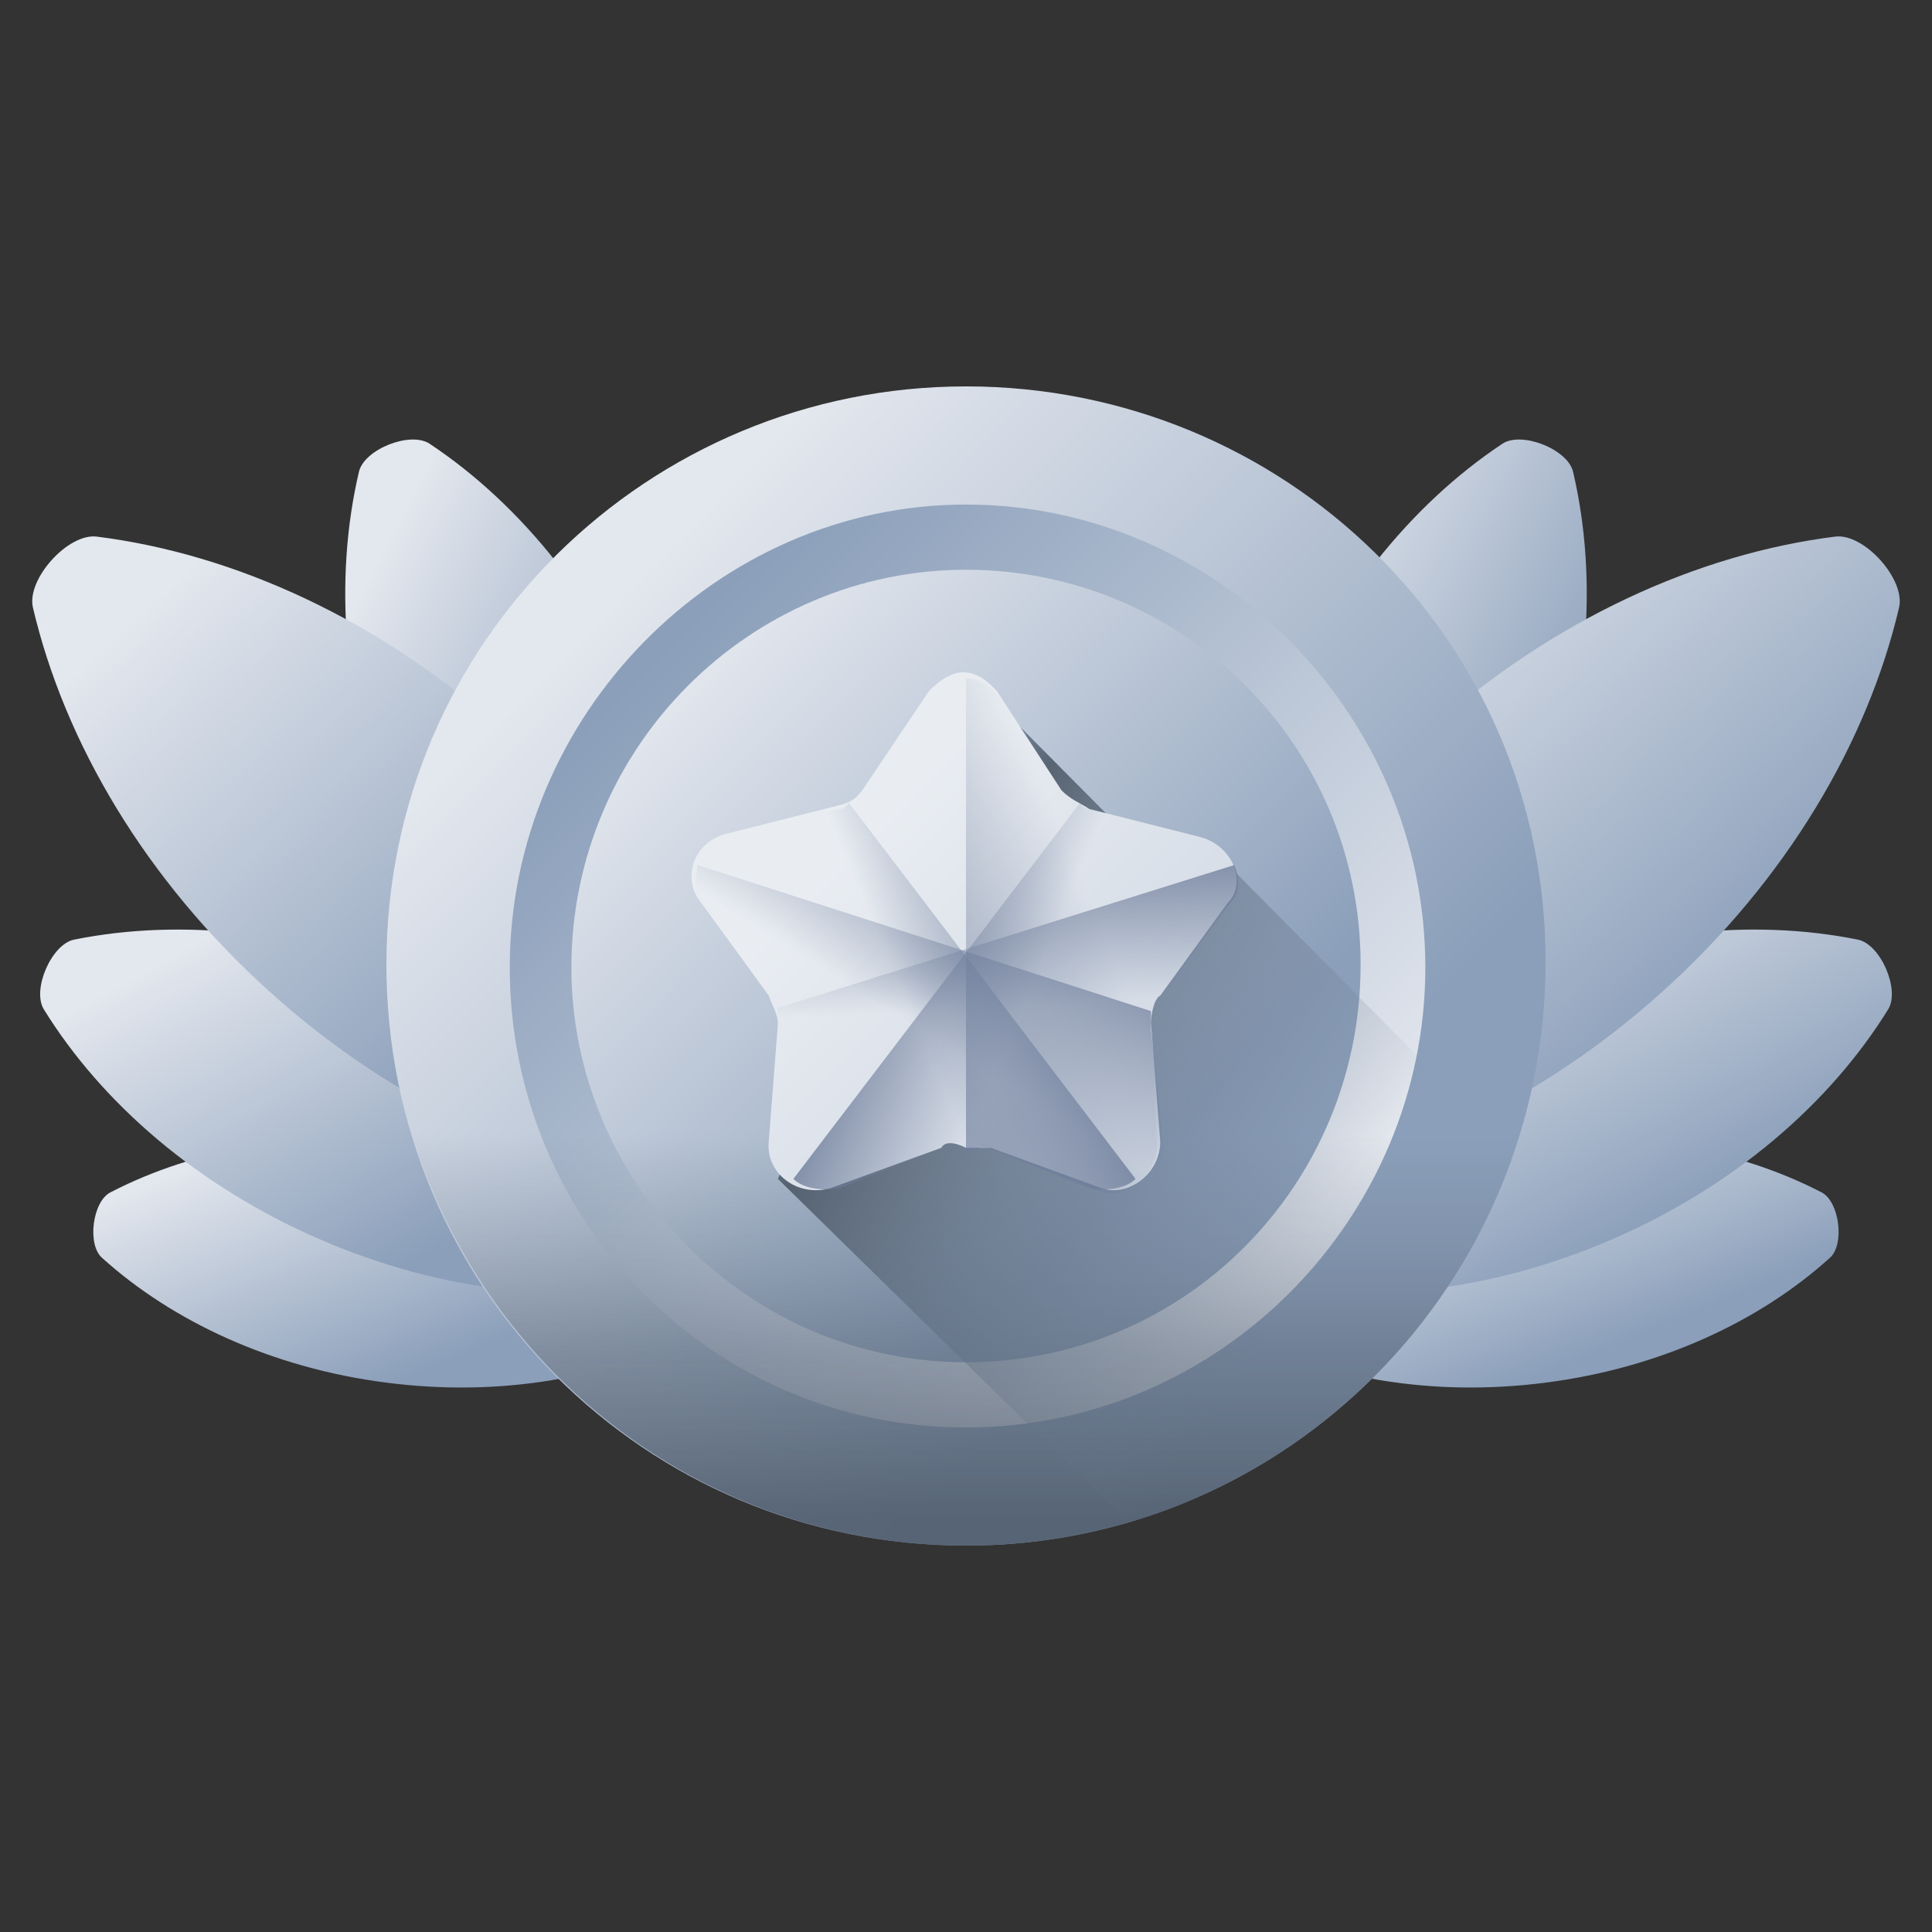 <svg width="20" height="20" viewBox="0 0 20 20" fill="none" xmlns="http://www.w3.org/2000/svg">
<rect x="0" y="0" width="20" height="20" fill="#333333" stroke="none"/>
<path d="M4.318 11.84C5.501 11.993 6.532 12.473 7.263 13.134C7.416 13.273 7.359 13.714 7.176 13.809C6.301 14.264 5.181 14.466 3.999 14.313C2.817 14.161 1.785 13.68 1.054 13.019C0.901 12.88 0.958 12.439 1.142 12.344C2.016 11.89 3.136 11.687 4.318 11.84Z" fill="url(#paint0_linear_8480_4242)"/>
<path d="M4.457 10.184C5.721 10.733 6.713 11.597 7.313 12.565C7.438 12.768 7.234 13.24 7 13.287C5.883 13.511 4.574 13.378 3.31 12.829C2.045 12.281 1.053 11.418 0.454 10.449C0.328 10.246 0.533 9.774 0.767 9.727C1.883 9.502 3.192 9.636 4.457 10.184Z" fill="url(#paint1_linear_8480_4242)"/>
<path d="M6.734 7.526C7.24 8.808 7.331 10.12 7.07 11.229C7.015 11.462 6.537 11.651 6.338 11.518C5.39 10.887 4.559 9.868 4.053 8.586C3.546 7.304 3.455 5.992 3.716 4.883C3.771 4.65 4.249 4.461 4.448 4.594C5.396 5.224 6.227 6.244 6.734 7.526Z" fill="url(#paint2_linear_8480_4242)"/>
<path d="M5.221 7.575C6.511 8.734 7.349 10.161 7.677 11.556C7.746 11.848 7.313 12.329 7.016 12.291C5.594 12.113 4.086 11.431 2.797 10.271C1.507 9.112 0.669 7.686 0.341 6.29C0.272 5.998 0.704 5.517 1.002 5.555C2.424 5.733 3.932 6.415 5.221 7.575Z" fill="url(#paint3_linear_8480_4242)"/>
<path d="M15.682 11.84C14.499 11.993 13.467 12.473 12.737 13.134C12.584 13.273 12.641 13.714 12.824 13.809C13.699 14.264 14.819 14.466 16.001 14.313C17.183 14.161 18.215 13.68 18.945 13.019C19.098 12.88 19.041 12.439 18.858 12.344C17.984 11.89 16.864 11.687 15.682 11.84Z" fill="url(#paint4_linear_8480_4242)"/>
<path d="M15.543 10.184C14.279 10.733 13.287 11.597 12.687 12.565C12.562 12.768 12.766 13.24 13 13.287C14.117 13.511 15.425 13.378 16.69 12.829C17.955 12.281 18.947 11.418 19.546 10.449C19.672 10.246 19.467 9.774 19.233 9.727C18.117 9.502 16.808 9.636 15.543 10.184Z" fill="url(#paint5_linear_8480_4242)"/>
<path d="M13.266 7.526C12.76 8.808 12.669 10.12 12.93 11.229C12.985 11.462 13.463 11.651 13.662 11.518C14.61 10.887 15.441 9.868 15.947 8.586C16.454 7.304 16.545 5.992 16.284 4.883C16.229 4.65 15.751 4.461 15.552 4.594C14.604 5.224 13.773 6.244 13.266 7.526Z" fill="url(#paint6_linear_8480_4242)"/>
<path d="M14.779 7.575C13.489 8.734 12.651 10.161 12.323 11.556C12.254 11.848 12.687 12.329 12.984 12.291C14.406 12.113 15.914 11.431 17.203 10.271C18.493 9.112 19.331 7.686 19.659 6.29C19.728 5.998 19.296 5.517 18.998 5.555C17.576 5.733 16.068 6.415 14.779 7.575Z" fill="url(#paint7_linear_8480_4242)"/>
<path d="M10 16C13.319 16 16 13.298 16 9.952C16 6.606 13.287 4 10 4C6.713 4 4 6.638 4 9.984C4 13.33 6.681 16 10 16Z" fill="url(#paint8_linear_8480_4242)"/>
<path d="M10 14.777C12.649 14.777 14.755 12.59 14.755 10.016C14.755 7.378 12.585 5.223 10 5.223C7.415 5.223 5.277 7.41 5.277 10.016C5.277 12.622 7.351 14.777 10 14.777Z" fill="url(#paint9_linear_8480_4242)"/>
<path d="M10 14.102C12.266 14.102 14.085 12.268 14.085 9.984C14.085 7.7 12.234 5.898 10 5.898C7.766 5.898 5.915 7.732 5.915 10.016C5.915 12.236 7.734 14.102 10 14.102Z" fill="url(#paint10_linear_8480_4242)"/>
<path d="M4 9.952C4 13.298 6.681 16 10 16C13.319 16 16 13.298 16 9.952V9.887H4V9.952Z" fill="url(#paint11_linear_8480_4242)"/>
<path d="M11.66 15.742C13.511 15.228 15.043 13.716 15.617 11.882L12.681 8.922L12.011 8.986L10.223 7.185L8.053 12.204L11.66 15.742Z" fill="url(#paint12_linear_8480_4242)"/>
<path d="M12.426 8.665L11.277 8.375C11.181 8.311 11.085 8.279 10.989 8.182L10.319 7.153C10.223 7.056 10.128 6.96 9.968 6.96C9.84 6.96 9.713 7.056 9.617 7.153L8.947 8.15C8.883 8.247 8.819 8.311 8.66 8.343L7.511 8.633C7.16 8.729 7.064 9.115 7.255 9.341L7.958 10.306C7.989 10.402 8.053 10.499 8.053 10.595L7.958 11.818C7.926 12.14 8.245 12.397 8.596 12.3L9.745 11.882C9.777 11.818 9.872 11.818 10 11.882C10.096 11.882 10.128 11.882 10.255 11.882L11.404 12.3C11.691 12.397 12.011 12.14 12.011 11.818L11.915 10.595C11.915 10.499 11.947 10.338 12.011 10.306L12.713 9.341C12.904 9.148 12.777 8.762 12.426 8.665Z" fill="url(#paint13_linear_8480_4242)"/>
<path d="M10.224 11.882L11.373 12.332C11.66 12.429 11.979 12.172 11.979 11.85L11.915 10.66C11.915 10.563 11.979 10.402 12.011 10.37L12.713 9.405C12.905 9.147 12.777 8.794 12.458 8.697L11.309 8.408C11.213 8.343 11.117 8.311 11.021 8.215L10.351 7.217C10.256 7.121 10.16 7.024 10 7.024V11.946C10.096 11.882 10.128 11.882 10.224 11.882Z" fill="url(#paint14_linear_8480_4242)"/>
<path d="M12.426 8.665L11.277 8.375C11.213 8.375 11.181 8.311 11.181 8.311L8.213 12.204C8.309 12.3 8.5 12.333 8.692 12.3L9.841 11.85C9.872 11.818 9.968 11.818 10.096 11.85C10.192 11.85 10.223 11.85 10.351 11.85L11.5 12.3C11.787 12.397 12.107 12.139 12.107 11.818L12.011 10.595C12.011 10.499 12.043 10.338 12.107 10.306L12.809 9.341C12.904 9.148 12.777 8.762 12.426 8.665Z" fill="url(#paint15_linear_8480_4242)"/>
<path d="M7.543 8.665L8.692 8.375C8.755 8.375 8.787 8.311 8.787 8.311L11.755 12.204C11.66 12.3 11.468 12.333 11.277 12.3L10.128 11.85C10.064 11.818 10 11.818 9.872 11.85C9.777 11.85 9.745 11.85 9.617 11.85L8.468 12.3C8.181 12.397 7.83 12.139 7.83 11.818L7.926 10.595C7.926 10.499 7.862 10.338 7.83 10.306L7.128 9.341C7.064 9.148 7.224 8.762 7.543 8.665Z" fill="url(#paint16_linear_8480_4242)"/>
<path d="M7.223 8.955C7.191 9.115 7.191 9.244 7.287 9.373L7.989 10.338C8.021 10.434 8.085 10.531 8.085 10.627L7.989 11.85C7.925 12.172 8.277 12.429 8.628 12.333L9.777 11.914C9.84 11.85 9.904 11.85 10.032 11.914C10.128 11.914 10.159 11.914 10.287 11.914L11.436 12.333C11.723 12.429 12.043 12.172 12.043 11.85L11.915 10.66C11.915 10.595 11.915 10.499 11.915 10.467L7.223 8.955Z" fill="url(#paint17_linear_8480_4242)"/>
<path d="M12.777 8.955C12.841 9.115 12.841 9.244 12.713 9.373L12.011 10.338C11.947 10.467 11.915 10.531 11.915 10.627L12.011 11.85C12.075 12.172 11.723 12.429 11.404 12.332L10.255 11.914C10.223 11.85 10.128 11.85 10 11.914C9.904 11.914 9.872 11.914 9.745 11.914L8.596 12.332C8.309 12.429 7.958 12.172 7.958 11.85L8.053 10.627C8.053 10.563 8.053 10.467 8.053 10.434L12.777 8.955Z" fill="url(#paint18_linear_8480_4242)"/>
<defs>
<linearGradient id="paint0_linear_8480_4242" x1="1.827" y1="12.135" x2="2.903" y2="14.793" gradientUnits="userSpaceOnUse">
<stop stop-color="#E3E7EE"/>
<stop offset="1" stop-color="#8B9FBA"/>
</linearGradient>
<linearGradient id="paint1_linear_8480_4242" x1="1.351" y1="10.129" x2="3.254" y2="13.618" gradientUnits="userSpaceOnUse">
<stop stop-color="#E3E7EE"/>
<stop offset="1" stop-color="#8B9FBA"/>
</linearGradient>
<linearGradient id="paint2_linear_8480_4242" x1="4.065" y1="5.492" x2="7.501" y2="7.268" gradientUnits="userSpaceOnUse">
<stop stop-color="#E3E7EE"/>
<stop offset="1" stop-color="#8B9FBA"/>
</linearGradient>
<linearGradient id="paint3_linear_8480_4242" x1="1.325" y1="6.458" x2="5.361" y2="10.842" gradientUnits="userSpaceOnUse">
<stop stop-color="#E3E7EE"/>
<stop offset="1" stop-color="#8B9FBA"/>
</linearGradient>
<linearGradient id="paint4_linear_8480_4242" x1="13.51" y1="12.135" x2="14.585" y2="14.793" gradientUnits="userSpaceOnUse">
<stop stop-color="#E3E7EE"/>
<stop offset="1" stop-color="#8B9FBA"/>
</linearGradient>
<linearGradient id="paint5_linear_8480_4242" x1="13.584" y1="10.129" x2="15.487" y2="13.618" gradientUnits="userSpaceOnUse">
<stop stop-color="#E3E7EE"/>
<stop offset="1" stop-color="#8B9FBA"/>
</linearGradient>
<linearGradient id="paint6_linear_8480_4242" x1="13.279" y1="5.492" x2="16.715" y2="7.268" gradientUnits="userSpaceOnUse">
<stop stop-color="#E3E7EE"/>
<stop offset="1" stop-color="#8B9FBA"/>
</linearGradient>
<linearGradient id="paint7_linear_8480_4242" x1="13.307" y1="6.458" x2="17.343" y2="10.842" gradientUnits="userSpaceOnUse">
<stop stop-color="#E3E7EE"/>
<stop offset="1" stop-color="#8B9FBA"/>
</linearGradient>
<linearGradient id="paint8_linear_8480_4242" x1="6.319" y1="6.27" x2="12.667" y2="12.566" gradientUnits="userSpaceOnUse">
<stop stop-color="#E3E7EE"/>
<stop offset="1" stop-color="#8B9FBA"/>
</linearGradient>
<linearGradient id="paint9_linear_8480_4242" x1="13.074" y1="13.114" x2="6.751" y2="6.842" gradientUnits="userSpaceOnUse">
<stop stop-color="#E3E7EE"/>
<stop offset="1" stop-color="#8B9FBA"/>
</linearGradient>
<linearGradient id="paint10_linear_8480_4242" x1="7.017" y1="7" x2="11.945" y2="11.889" gradientUnits="userSpaceOnUse">
<stop stop-color="#E3E7EE"/>
<stop offset="1" stop-color="#8B9FBA"/>
</linearGradient>
<linearGradient id="paint11_linear_8480_4242" x1="10" y1="11.742" x2="10" y2="15.693" gradientUnits="userSpaceOnUse">
<stop stop-color="#6A798C" stop-opacity="0"/>
<stop offset="0.281" stop-color="#667588" stop-opacity="0.281"/>
<stop offset="0.571" stop-color="#5B687A" stop-opacity="0.571"/>
<stop offset="1" stop-color="#4B5766" stop-opacity="0.814"/>
</linearGradient>
<linearGradient id="paint12_linear_8480_4242" x1="13.565" y1="13.127" x2="8.611" y2="10.034" gradientUnits="userSpaceOnUse">
<stop stop-color="#6A798C" stop-opacity="0"/>
<stop offset="0.281" stop-color="#667588" stop-opacity="0.281"/>
<stop offset="0.571" stop-color="#5B687A" stop-opacity="0.571"/>
<stop offset="0.864" stop-color="#495563" stop-opacity="0.864"/>
<stop offset="1" stop-color="#8499B6"/>
</linearGradient>
<linearGradient id="paint13_linear_8480_4242" x1="8.757" y1="8.836" x2="11.018" y2="11.079" gradientUnits="userSpaceOnUse">
<stop stop-color="#E9EDF2"/>
<stop offset="1" stop-color="#D6DDE7"/>
</linearGradient>
<linearGradient id="paint14_linear_8480_4242" x1="11.343" y1="9.451" x2="8.236" y2="10.725" gradientUnits="userSpaceOnUse">
<stop stop-color="#6D7C9A" stop-opacity="0"/>
<stop offset="0.996" stop-color="#6D7C9A" stop-opacity="0.996"/>
<stop offset="1" stop-color="#6D7C9A"/>
</linearGradient>
<linearGradient id="paint15_linear_8480_4242" x1="10.54" y1="10.549" x2="8.839" y2="9.826" gradientUnits="userSpaceOnUse">
<stop stop-color="#6D7C9A" stop-opacity="0"/>
<stop offset="0.996" stop-color="#6D7C9A" stop-opacity="0.996"/>
<stop offset="1" stop-color="#6D7C9A"/>
</linearGradient>
<linearGradient id="paint16_linear_8480_4242" x1="9.459" y1="10.55" x2="11.16" y2="9.826" gradientUnits="userSpaceOnUse">
<stop stop-color="#6D7C9A" stop-opacity="0"/>
<stop offset="0.996" stop-color="#6D7C9A" stop-opacity="0.996"/>
<stop offset="1" stop-color="#6D7C9A"/>
</linearGradient>
<linearGradient id="paint17_linear_8480_4242" x1="9.507" y1="10.651" x2="10.611" y2="8.892" gradientUnits="userSpaceOnUse">
<stop stop-color="#6D7C9A" stop-opacity="0"/>
<stop offset="0.996" stop-color="#6D7C9A" stop-opacity="0.996"/>
<stop offset="1" stop-color="#6D7C9A"/>
</linearGradient>
<linearGradient id="paint18_linear_8480_4242" x1="10.395" y1="10.426" x2="10.303" y2="8.698" gradientUnits="userSpaceOnUse">
<stop stop-color="#6D7C9A" stop-opacity="0"/>
<stop offset="0.996" stop-color="#6D7C9A" stop-opacity="0.996"/>
<stop offset="1" stop-color="#6D7C9A"/>
</linearGradient>
</defs>
</svg>